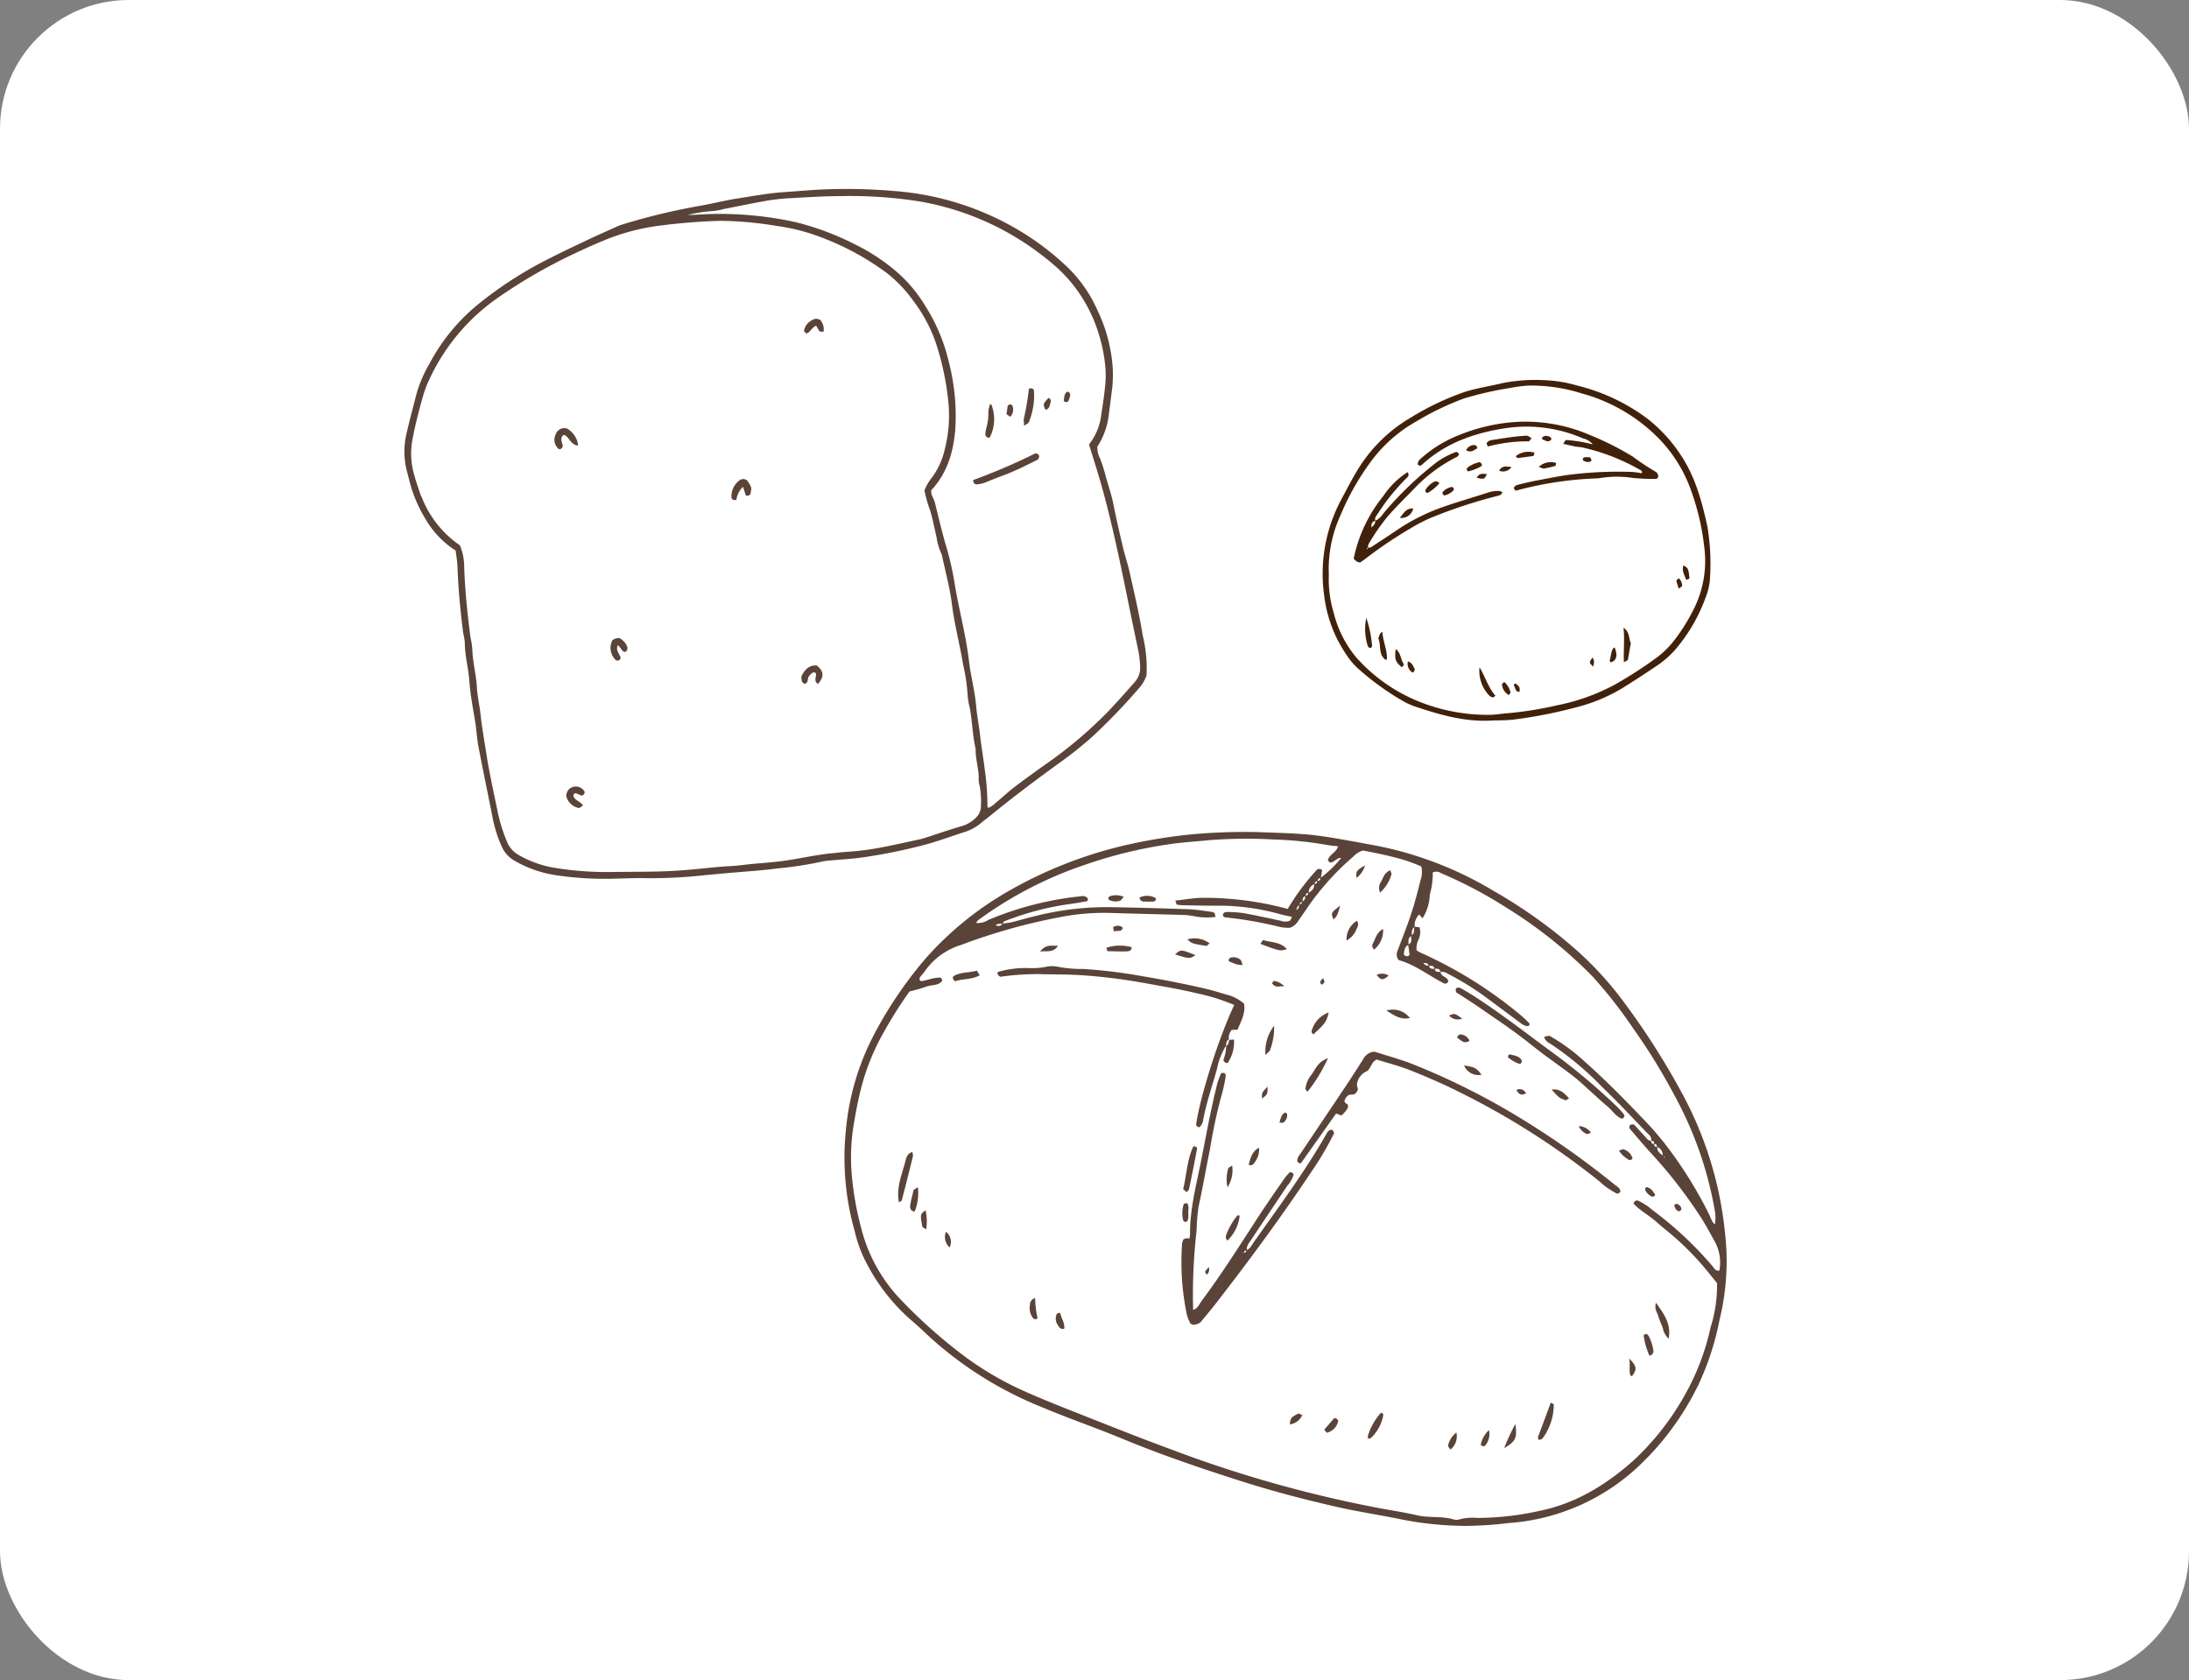 <svg xmlns="http://www.w3.org/2000/svg" xmlns:xlink="http://www.w3.org/1999/xlink" width="340" height="261" viewBox="0 0 340 261">
  <rect x="0" y="0" width="340" height="261" fill="#808080" stroke="none"/>
  <defs>
    <clipPath id="clip-path">
      <rect id="長方形_1390" data-name="長方形 1390" width="107.285" height="137.266" transform="translate(67.494 206.221) rotate(-89.129)" fill="none"/>
    </clipPath>
    <clipPath id="clip-path-2">
      <rect id="長方形_1391" data-name="長方形 1391" width="206.375" height="208.308" fill="none"/>
    </clipPath>
  </defs>
  <g id="グループ_1813" data-name="グループ 1813" transform="translate(-430 -6030)">
    <rect id="長方形_1353" data-name="長方形 1353" width="340" height="261" rx="20" transform="translate(430 6030)" fill="#fff"/>
    <g id="グループ_1804" data-name="グループ 1804" transform="translate(492.813 6059.346)">
      <g id="グループ_1805" data-name="グループ 1805">
        <g id="グループ_1804-2" data-name="グループ 1804" clip-path="url(#clip-path)">
          <path id="パス_1835" data-name="パス 1835" d="M132.318,99.909c2.3.094,4.6.146,6.888.3,1.522.1,3.043.287,4.55.531,2.485.4,4.96.876,7.436,1.332a56.3,56.3,0,0,1,17.9,6.935,77.226,77.226,0,0,1,13.407,9.653,52.754,52.754,0,0,1,6.638,7.3,115.52,115.52,0,0,1,9.071,14.1,57.486,57.486,0,0,1,5.884,15.63,59.344,59.344,0,0,1,1.237,9.07,38.557,38.557,0,0,1-1.057,10.92A43.062,43.062,0,0,1,200.93,185.9c-.491.951-.957,1.922-1.524,2.829a43.157,43.157,0,0,1-7.358,9.372,32.82,32.82,0,0,1-20.572,9.157,59.012,59.012,0,0,1-6.629.442,52.771,52.771,0,0,1-9.792-.971c-3.364-.7-6.764-1.2-10.121-1.96-5.151-1.164-10.252-2.512-15.276-4.12-6.119-1.96-12.2-4.027-18.146-6.492-4.1-1.7-8.306-3.138-12.393-4.863a58.1,58.1,0,0,1-17.971-11.344c-.829-.795-1.676-1.573-2.555-2.314a30.2,30.2,0,0,1-7.37-9.88,21.068,21.068,0,0,1-1.3-3.912,41.652,41.652,0,0,1-1.344-15.685A39.74,39.74,0,0,1,72.876,131.5a63.458,63.458,0,0,1,8.247-12.14,50.833,50.833,0,0,1,12.424-10.111,66.775,66.775,0,0,1,18.96-7.413,81.747,81.747,0,0,1,10.178-1.607,95.3,95.3,0,0,1,9.633-.322m9.521,7.646c-.3-.014-.433.17-.488.436a1.412,1.412,0,0,0-.9,1.392c-.34-.053-.447.159-.5.437-.42.181-.458.542-.435.931-.311-.017-.424.194-.507.439a1.141,1.141,0,0,0-.448.894l-.149.135.091-.2c.481-.141.428-.542.442-.911.347.069.444-.163.513-.428.466-.162.474-.538.435-.934.362.086.466-.131.507-.427a1.277,1.277,0,0,0,.9-1.393c.36.08.484-.108.489-.431.327.036.47-.133.489-.439a18.21,18.21,0,0,0,3.258-3.158l.164-.17-.1.232c-.773-.187-1.139.748-1.867.682l-.3-.329c.177-.916,1.312-1.186,1.586-2.189-.628-.074-1.16-.108-1.679-.2a57.079,57.079,0,0,0-8.4-.858,74.313,74.313,0,0,0-9.842.1c-2.043.209-4.113.318-6.142.617A70.844,70.844,0,0,0,105.4,105.1a60.807,60.807,0,0,0-15.832,8.173c-.3.22-.662.4-.753.818l-.187.141.126-.2a3.059,3.059,0,0,0,1.964-.477,50.145,50.145,0,0,1,14.771-3.709c.282.093.587.168.682.51.014.047-.031.111-.089.288-.758.127-1.573.292-2.395.4a44.272,44.272,0,0,0-10.141,2.592c-.273.1-.6.143-.568.556a1.569,1.569,0,0,0-1.164.172.783.783,0,0,0,1.09-.2l.024-.038a13,13,0,0,0,1.347-.194c1.113-.273,2.21-.607,3.325-.874a46.106,46.106,0,0,1,11.338-1.486c4.293.055,8.584.183,12.873.331,1.217.042,2.426.262,3.638.414a1.514,1.514,0,0,1,.4.187l.145.594a10.675,10.675,0,0,1-3.162-.075,9.829,9.829,0,0,0-1.583-.224c-3.831-.117-7.663-.2-11.5-.318a35.588,35.588,0,0,0-7.536.577,91.589,91.589,0,0,0-15.675,4.362,10.747,10.747,0,0,0-5.682,4.074c-.2.321-.489.593-.714.9-.123.168-.294.363.09.682.984-.094,2.035-.648,3.148-.532l.171.457c-.636.84-1.688.6-2.52.935a23.606,23.606,0,0,1-2.57.734,64.868,64.868,0,0,0-4.105,6.518,35.071,35.071,0,0,0-3.472,8.723c-.486,1.93-.838,3.879-1.163,5.843a31.5,31.5,0,0,0-.261,7.1,48.04,48.04,0,0,0,1.485,8.568A24.887,24.887,0,0,0,77.431,172.9a79.918,79.918,0,0,0,8.733,7.816,49,49,0,0,0,9.608,5.824c2.3,1.042,4.638,2,6.981,2.929,5.412,2.136,10.807,4.314,16.268,6.319a192.816,192.816,0,0,0,32.646,9.2c1.881.334,3.77.634,5.628,1.065,1.879.436,3.832.087,5.691.644a1.6,1.6,0,0,0,.909-.019,8.062,8.062,0,0,1,2.737-.219,45,45,0,0,0,9.778-1.118c5.645-1.156,10.364-4.121,14.586-7.885a41.531,41.531,0,0,0,8.119-10.52,37.239,37.239,0,0,0,3.762-10.075,21.663,21.663,0,0,0,1.005-6.885c-.917-1.109-1.855-2.322-2.88-3.456-.975-1.079-2.006-2.115-3.077-3.1-1.127-1.036-2.352-1.966-3.5-2.983s-2.507-1.716-3.5-2.791a.546.546,0,0,1,.594-.5l.038.005a8.608,8.608,0,0,1,2.218,1.425,57.072,57.072,0,0,1,9.4,8.77c.265.318.47.807,1.078.683a6.842,6.842,0,0,0-.8-4.638c-.706-1.271-1.386-2.562-2.185-3.774a74.5,74.5,0,0,0-7.454-9.626c-1.2-1.293-2.328-2.644-3.476-3.981-.08-.091-.052-.275-.073-.412.124-.207.288-.333.734-.24.509.557,1.123,1.236,1.748,1.906.254.272.462.623.906.623-.016.331.12.5.472.448-.039.354.1.519.471.45-.074.7.413,1.038.879,1.4l.479.484.454.469.139.155-.206-.091c-.075-.231-.175-.438-.454-.471-.046-.273-.147-.49-.478-.476a1.245,1.245,0,0,0-.856-1.42c.005-.305-.117-.492-.455-.468.04-.326-.073-.517-.433-.486.11-.644-.4-.966-.75-1.334-2.232-2.319-4.429-4.68-6.749-6.9a48.526,48.526,0,0,0-8.27-6.915,1.641,1.641,0,0,1-.884-1.005c.776-.189.781-.2,1.02-.068a29.632,29.632,0,0,1,5.177,3.8c3.5,3.106,6.765,6.452,9.983,9.843.843.888,1.622,1.837,2.4,2.787a64.876,64.876,0,0,1,7.078,11.264c.275.531.394,1.166.929,1.544l.136.146-.2-.086a6.176,6.176,0,0,0-.011-2.28,57.391,57.391,0,0,0-5.828-17.053,93.516,93.516,0,0,0-6.8-11.155,71.472,71.472,0,0,0-6.351-8.123,71.291,71.291,0,0,0-13.794-10.947,66.954,66.954,0,0,0-9.742-5.1,1.281,1.281,0,0,0-1.28-.111,11.957,11.957,0,0,1-.463,3.452,7.418,7.418,0,0,1-1.131,3.678l-.512-.607a2.4,2.4,0,0,0-.7,1.953c-.557.321-.4.894-.482,1.377-.633.3-.471.878-.478,1.393-.667.283-.627.92-.747,1.479.295.333.607.409.91.073-.075-.55-.147-1.075-.218-1.6.695-.289.421-.894.469-1.4.132-.125.343-.229.38-.377a6.328,6.328,0,0,0,.1-1l.809.1a2.628,2.628,0,0,1-.139,1.884,3.094,3.094,0,0,0-.312,1.7,6.961,6.961,0,0,0,.633.364,66.632,66.632,0,0,1,15.357,9.552,17.152,17.152,0,0,1,1.351,1.234c.116.117.36.314.04.593-.628.082-1.088-.354-1.568-.708-1.484-1.089-2.945-2.2-4.427-3.286a43.622,43.622,0,0,0-6.6-4.154,1.609,1.609,0,0,0-1.086-.255c-.106-.556-.513-.514-.924-.464-.085-.594-.523-.484-.917-.46-.091-.585-.563-.4-.915-.464-.064-.088-.129-.175-.153-.2l.22.142a.865.865,0,0,0,.9.471c.116.508.492.527.9.475.091.559.492.544.913.476,0,.822,1.145.744,1.194,1.518a.539.539,0,0,1-.6.326c-2.372-1.2-4.546-2.954-7.089-3.646a1.361,1.361,0,0,1-.189-1.452c.724-1.933,1.5-3.85,2.143-5.81.571-1.739,1.023-3.519,1.468-5.3a3.537,3.537,0,0,0,.078-1.974c-1.994-.943-4.421-1.607-9.07-2.493a3.6,3.6,0,0,0-1.527.977,41.587,41.587,0,0,0-6.654,7.271c-.6.886-1.217,1.765-1.831,2.643a2.507,2.507,0,0,1-1.317,1.114,7.633,7.633,0,0,1-1.44-.1,60.358,60.358,0,0,0-8.564-1.514.4.4,0,0,1-.4-.46c.12-.346.43-.394.722-.378a18.759,18.759,0,0,1,2.517.182c1.951.356,3.889.787,5.83,1.2a1.786,1.786,0,0,0,1.376-.056l.275-.578c-.652-.142-1.245-.243-1.822-.4a35.3,35.3,0,0,0-9.736-1.332c-1.838.018-3.677-.036-5.515-.069a7.1,7.1,0,0,1-.836-.1l-.217-.62c1.444-.153,2.858-.408,4.278-.435a50,50,0,0,1,13.185,1.732,35.541,35.541,0,0,1,4.594-6.151c.366-.1.585-.091.755.146-.07.409-.144.835-.219,1.262-.366-.071-.474.134-.48.448" fill="#5a4338"/>
          <path id="パス_1836" data-name="パス 1836" d="M130.8,164.854c.557-.192.769-.716,1.07-1.146,3.921-5.568,8-11.027,11.375-16.964a1.019,1.019,0,0,1,.666-.584c.286-.038.353.2.506.508a46.407,46.407,0,0,1-3.435,5.854c-4.746,7.146-9.834,14.046-15.1,20.818-.7.907-1.454,1.778-2.218,2.708a1.81,1.81,0,0,1-1.212.4c-.132-.074-.318-.116-.387-.229a5.993,5.993,0,0,1-.654-1.942,39.726,39.726,0,0,1-.614-10.49,2.121,2.121,0,0,1,.227-.614,1.836,1.836,0,0,1,.436-.164,1.977,1.977,0,0,1,.459.065,3.928,3.928,0,0,0,.11-.675c-.043-3.7.874-7.256,1.6-10.841.5-2.468.957-4.945,1.463-7.41q.531-2.58,1.157-5.138a13.677,13.677,0,0,1,.613-1.643c.668-.167.752.235.684.61a23.236,23.236,0,0,1-.649,2.9,81.915,81.915,0,0,0-1.77,8.273c-.617,2.991-1.12,6-1.782,8.982a29.506,29.506,0,0,0-.3,3.649,89.621,89.621,0,0,0-.572,10.753c.012.528.024,1.055.037,1.612.735-.24.931-.879,1.288-1.354,3.115-4.175,5.892-8.58,8.725-12.944,1.332-2.055,2.744-4.06,4.133-6.076.257-.372.579-.7.815-.981a.481.481,0,0,1,.617.284.493.493,0,0,1,.022.08,4.611,4.611,0,0,1-.978,1.7c-1.822,2.741-3.672,5.463-5.483,8.212-.367.557-.9,1.071-.794,1.848-.334-.045-.43.184-.507.439l-.158.166.092-.236c.315.028.455-.154.512-.432" fill="#5a4338"/>
          <path id="パス_1837" data-name="パス 1837" d="M188.868,155.845l-.451.273a11.46,11.46,0,0,1-2.771-1.917,119.232,119.232,0,0,0-21.861-13.934c-2.46-1.238-5-2.325-7.559-3.349-1.69-.678-3.483-1.122-5.193-1.66-.8.288-.8,1.137-1.464,1.768a2.539,2.539,0,0,0-1.624,2.2c-.017-.075.068.285.148.627a1.151,1.151,0,0,1-.575.8l-.815.088a1.661,1.661,0,0,0-.671.863c-.074.436.349.455.508.683.129.393-.141.851-.961,1.627a1.018,1.018,0,0,1-.226-.032c-.21-.076-.417-.165-.637-.253q-2.709,3.836-5.426,7.672c-.037.053-.131.068-.2.1l-.381-.253c-.114-.593.283-1,.571-1.426,2.3-3.439,4.616-6.867,6.913-10.31.935-1.4,1.837-2.827,2.75-4.245a2.047,2.047,0,0,1,1.544-1.113.69.69,0,0,1,.3.009c1.967.631,3.97,1.17,5.886,1.929a111.771,111.771,0,0,1,14.257,6.922,133.666,133.666,0,0,1,17.009,11.741c.406.323.938.548.93,1.193" fill="#5a4338"/>
          <path id="パス_1838" data-name="パス 1838" d="M127.651,133.049a10.449,10.449,0,0,0-1.417,3.573c-.731,2.648-1.648,5.245-2.159,7.955a1.8,1.8,0,0,1-.609,1.191.555.555,0,0,1-.5-.393c.562-4.092,3.394-13.23,5.923-18.6a30.254,30.254,0,0,0-5.845-1.821c-1.992-.492-4.03-.848-6.056-1.219s-4.052-.739-6.091-1.009-4.093-.481-6.146-.6-4.131-.083-6.2-.148a42.061,42.061,0,0,0-6.007.415c-.331-.238-.516-.369-.368-.745a15.063,15.063,0,0,1,4.628-.609,11.793,11.793,0,0,0,2.738-.167,4.479,4.479,0,0,1,2.047-.015,19.583,19.583,0,0,0,3.874.322,79.9,79.9,0,0,1,8.627,1.032c3.463.58,6.908,1.236,10.325,2.035,1.263.295,2.5.7,3.75,1.047a6.672,6.672,0,0,1,2.249,1.276c.277,1.5-.491,2.75-1.009,4.04l-.889.035a1.835,1.835,0,0,0-.454,1.551l.069-.071c-.535.136-.426.624-.54.992Z" fill="#5a4338"/>
          <path id="パス_1839" data-name="パス 1839" d="M163.377,124.815c-.131-.377-.146-.588.205-.753a1.626,1.626,0,0,1,.541.123c.856.5,1.709,1.009,2.537,1.554,4.218,2.77,8.186,5.885,12.258,8.857a100.379,100.379,0,0,1,9.276,7.827,13.277,13.277,0,0,1,1.223,1.352c.152.189.108.435-.269.676-.972-.315-1.524-1.294-2.316-1.944-.889-.727-1.712-1.526-2.566-2.289-.8-.712-1.572-1.454-2.4-2.129s-1.706-1.289-2.571-1.925c-.922-.68-1.857-1.344-2.769-2.035-.853-.646-1.68-1.326-2.529-1.977s-1.71-1.285-2.58-1.907-1.757-1.22-2.638-1.826c-.944-.65-1.881-1.307-2.837-1.944-.882-.588-1.783-1.153-2.566-1.661" fill="#5a4338"/>
          <path id="パス_1840" data-name="パス 1840" d="M78.894,149.617a1.977,1.977,0,0,1,.09.67q-.84,3.425-1.73,6.836c-.029.108-.235.169-.446.311-.431-2.219.418-4.194.956-6.2.161-.6.276-1.372,1.125-1.616" fill="#5a4338"/>
          <path id="パス_1841" data-name="パス 1841" d="M121.519,155.855l-.559-.462c.525-2.192.6-4.555,1.563-6.639.463-.077.626.193.595.368-.392,2.094-.817,4.183-1.248,6.269-.027.133-.177.241-.349.464" fill="#5a4338"/>
          <path id="パス_1842" data-name="パス 1842" d="M143.456,135.018a24.7,24.7,0,0,1-3.175,5.233c-.172-.218-.331-.328-.335-.442a4.138,4.138,0,0,1,1-2.267c1.063-1.743,1.263-1.94,2.509-2.524" fill="#5a4338"/>
          <path id="パス_1843" data-name="パス 1843" d="M176.163,194.3a.636.636,0,0,1,0-.65c.635-1.691,1.258-3.381,1.894-5.1.237.139.466.215.463.281a8.862,8.862,0,0,1-1.627,5.119.683.683,0,0,1-.73.348" fill="#5a4338"/>
          <path id="パス_1844" data-name="パス 1844" d="M194.393,173.026c1.273,1.8,2.4,3.307,1.969,5.58a2.947,2.947,0,0,1-.891-1.586c-.21-.649-.537-1.264-.715-1.921-.153-.56-.657-1.037-.362-2.073" fill="#5a4338"/>
          <path id="パス_1845" data-name="パス 1845" d="M149.732,194.188c-.034-.145-.122-.3-.093-.432a9.422,9.422,0,0,1,2.05-3.636.359.359,0,0,1,.353.364.405.405,0,0,1-.012.084,6.469,6.469,0,0,1-1.921,3.488c-.092.082-.279.057-.422.082Z" fill="#5a4338"/>
          <path id="パス_1846" data-name="パス 1846" d="M88.93,121.443l.43.731c-1.253.7-2.652.495-3.814.916-.3-.224-.416-.394-.336-.737,1.051-.72,2.372-.542,3.722-.909" fill="#5a4338"/>
          <path id="パス_1847" data-name="パス 1847" d="M141.2,131.321a.452.452,0,0,1-.279-.524,4.218,4.218,0,0,1,2.635-2.861c-.251,1.318-.6,1.811-2.352,3.386" fill="#5a4338"/>
          <path id="パス_1848" data-name="パス 1848" d="M133.353,116.683c1.237.4,2.673.235,3.712,1.411-1.078.332-1.078.332-4.115-.815.122-.18.237-.353.4-.594" fill="#5a4338"/>
          <path id="パス_1849" data-name="パス 1849" d="M127.841,163.379a.8.8,0,0,1-.165-.967,10.581,10.581,0,0,1,1.675-2.9c.065-.072.255-.027.389-.036a6.421,6.421,0,0,1-1.9,3.9" fill="#5a4338"/>
          <path id="パス_1850" data-name="パス 1850" d="M79.759,155.084a7.845,7.845,0,0,1-.5,3.775c-.668-.06-.749-.561-.694-.964.112-.813.351-1.61.537-2.4l.654-.409" fill="#5a4338"/>
          <path id="パス_1851" data-name="パス 1851" d="M109.184,118.416l-.148-.53a6.731,6.731,0,0,1,3.915-.088c.028.5-.369.635-.7.647-.97.035-1.941-.012-3.07-.029" fill="#5a4338"/>
          <path id="パス_1852" data-name="パス 1852" d="M153.153,105.863c.061.255.205.5.147.67a6.261,6.261,0,0,1-1.748,2.788,1.749,1.749,0,0,1,.168-1.737c.35-.64.532-1.448,1.434-1.721" fill="#5a4338"/>
          <path id="パス_1853" data-name="パス 1853" d="M128.06,132.2l.792-.056a5.7,5.7,0,0,1-.991,3.64c-.341.014-.5-.117-.658-.447a6.608,6.608,0,0,0,.447-2.283l-.061.065c.52-.145.41-.631.54-.992Z" fill="#5a4338"/>
          <path id="パス_1854" data-name="パス 1854" d="M194.027,180.668c-.206.412-.35.561-.656.568a11.512,11.512,0,0,1-.893-3.149c.413-.4.668-.111.844.229a7.027,7.027,0,0,1,.7,2.352" fill="#5a4338"/>
          <path id="パス_1855" data-name="パス 1855" d="M133.734,134.547A6.632,6.632,0,0,1,135.087,130a9.74,9.74,0,0,1-.646,3.8c-.047.183-.288.316-.711.747" fill="#5a4338"/>
          <path id="パス_1856" data-name="パス 1856" d="M97.963,172.317a15.79,15.79,0,0,0,.382,3.123c-.429.317-.626.071-.805-.151a2.625,2.625,0,0,1-.371-1.938,1.025,1.025,0,0,1,.79-1.035" fill="#5a4338"/>
          <path id="パス_1857" data-name="パス 1857" d="M170.82,195.612a34.765,34.765,0,0,1,1.722-3.73c.335,2.081.1,2.685-1.722,3.73" fill="#5a4338"/>
          <path id="パス_1858" data-name="パス 1858" d="M156.176,128.8c-1.5.317-2.422-.418-3.644-1.156a3.352,3.352,0,0,1,3.644,1.156" fill="#5a4338"/>
          <path id="パス_1859" data-name="パス 1859" d="M143.258,193.232l-.393-.479,1.543-1.777c.328-.042.487.081.635.425a2.387,2.387,0,0,1-1.786,1.832" fill="#5a4338"/>
          <path id="パス_1860" data-name="パス 1860" d="M146.336,116.765a3.382,3.382,0,0,1,1.587-3.063.914.914,0,0,1,.016,1.137,3.4,3.4,0,0,1-1.6,1.925" fill="#5a4338"/>
          <path id="パス_1861" data-name="パス 1861" d="M125.06,117.2l-.463.408c-2.3-.38-2.3-.38-2.97-1.021a3.875,3.875,0,0,1,3.433.614" fill="#5a4338"/>
          <path id="パス_1862" data-name="パス 1862" d="M122.86,119.024c-.88.6-.88.6-3.162-.1.88-.807.918-.807,3.162.1" fill="#5a4338"/>
          <path id="パス_1863" data-name="パス 1863" d="M132.748,148.938a3.355,3.355,0,0,1-.764,2.389.633.633,0,0,1-.855.265h0c.3-.983.457-2.019,1.622-2.649" fill="#5a4338"/>
          <path id="パス_1864" data-name="パス 1864" d="M152.006,114.97a3.8,3.8,0,0,1-1.38,3.192.731.731,0,0,1-.164-1c.386-.784.608-1.711,1.545-2.192" fill="#5a4338"/>
          <path id="パス_1865" data-name="パス 1865" d="M178.184,139.916c1.3-.19,1.965.559,2.713,1.357-.3.17-.449.329-.538.3-.985-.334-.982-.342-2.175-1.656" fill="#5a4338"/>
          <path id="パス_1866" data-name="パス 1866" d="M121.063,157.666l.5-.126a1.456,1.456,0,0,1,.2,1.088c-.048.591.137,1.215-.2,1.759-.416.243-.6-.079-.645-.329a4.737,4.737,0,0,1,.144-2.392" fill="#5a4338"/>
          <path id="パス_1867" data-name="パス 1867" d="M80.945,158.671a7.719,7.719,0,0,1,.1,2.952l-.588-.362c-.354-1.976-.354-1.976.485-2.593" fill="#5a4338"/>
          <path id="パス_1868" data-name="パス 1868" d="M167.31,137.611a2.4,2.4,0,0,1-2.716-1.441c1.674.261,1.9.381,2.716,1.441" fill="#5a4338"/>
          <path id="パス_1869" data-name="パス 1869" d="M114.194,110.076a2.767,2.767,0,0,1,2.508.092c.061.373-.149.542-.476.549-.585.014-1.17-.012-1.548-.018-.451-.184-.467-.407-.484-.624" fill="#5a4338"/>
          <path id="パス_1870" data-name="パス 1870" d="M127.849,155.093a5.769,5.769,0,0,1,.137-3.012l.582-.367a4.913,4.913,0,0,1-.718,3.379" fill="#5a4338"/>
          <path id="パス_1871" data-name="パス 1871" d="M190.225,181.684c1.218,1.207,1.268,1.662.435,2.781-.1-.084-.249-.151-.274-.251-.207-.811.066-1.658-.162-2.53" fill="#5a4338"/>
          <path id="パス_1872" data-name="パス 1872" d="M101.889,174.653c.088.78.72,1.488.6,2.409-.642.165-.821-.3-1.043-.632a1.7,1.7,0,0,1-.182-1.5c.059-.19.225-.383.629-.282" fill="#5a4338"/>
          <path id="パス_1873" data-name="パス 1873" d="M111.715,109.969l-.433.557a2.159,2.159,0,0,1-1.927-.142.422.422,0,0,1,.281-.527.56.56,0,0,1,.059-.013,3,3,0,0,1,2.02.124" fill="#5a4338"/>
          <path id="パス_1874" data-name="パス 1874" d="M188.648,149.416l.612-.246a2.083,2.083,0,0,1,1.5,1.442c-.213.285-.418.3-.629.191a4.662,4.662,0,0,1-1.485-1.389" fill="#5a4338"/>
          <path id="パス_1875" data-name="パス 1875" d="M130.2,120.577a6.352,6.352,0,0,1-.971-.123c-.419-.142-.824-.324-1.193-.474-.028-.514.266-.579.569-.609a1.628,1.628,0,0,1,1.261.389c.14.121.164.375.337.818" fill="#5a4338"/>
          <path id="パス_1876" data-name="パス 1876" d="M98.744,118.466c.886-1.161,1.746-.874,2.783-.874-.818,1.144-1.7.734-2.783.874" fill="#5a4338"/>
          <path id="パス_1877" data-name="パス 1877" d="M138.885,190.22l.578.271a2.455,2.455,0,0,1-1.951,1.434c.156-1.034.149-1.043,1.373-1.705" fill="#5a4338"/>
          <path id="パス_1878" data-name="パス 1878" d="M163.4,193.192a2.682,2.682,0,0,1-.915,2.65l-.4-.529a3.449,3.449,0,0,1,1.318-2.121" fill="#5a4338"/>
          <path id="パス_1879" data-name="パス 1879" d="M173.266,135.945a5.345,5.345,0,0,1-1.856-1.044c.02-.319.128-.5.406-.429.644.169,1.347.238,1.718.9a.475.475,0,0,1-.27.571" fill="#5a4338"/>
          <path id="パス_1880" data-name="パス 1880" d="M193.781,156.556a2.207,2.207,0,0,1-.987-.893,1.281,1.281,0,0,1-.093-.419c.112-.062.26-.206.327-.175.671.311.662.324,1.251,1.165a.445.445,0,0,1-.505.322" fill="#5a4338"/>
          <path id="パス_1881" data-name="パス 1881" d="M168.452,192.827a2.66,2.66,0,0,1-.637,2.434.459.459,0,0,1-.621-.184l-.011-.021a4.2,4.2,0,0,1,1.267-2.229" fill="#5a4338"/>
          <path id="パス_1882" data-name="パス 1882" d="M84.115,162.006a1.977,1.977,0,0,1,.571,2.43,2.17,2.17,0,0,1-.571-2.43" fill="#5a4338"/>
          <path id="パス_1883" data-name="パス 1883" d="M163.458,131.8l.4-.449a1.572,1.572,0,0,1,1.573,1c-.885.552-1.31-.1-1.972-.556" fill="#5a4338"/>
          <path id="パス_1884" data-name="パス 1884" d="M110.2,115.359c-.073-.393-.092-.525-.122-.662a1.24,1.24,0,0,1,1.5.05c-.174.783-.8.38-1.377.612" fill="#5a4338"/>
          <path id="パス_1885" data-name="パス 1885" d="M145.335,111.329c-.258,1.031-.415,1.688-1.027,2.152-.418-1.012-.423-1.017,1.027-2.152" fill="#5a4338"/>
          <path id="パス_1886" data-name="パス 1886" d="M182.4,145.6a2.4,2.4,0,0,1,1.912,1.021l-.593.217A2.279,2.279,0,0,1,182.4,145.6" fill="#5a4338"/>
          <path id="パス_1887" data-name="パス 1887" d="M151.014,122.1a1.922,1.922,0,0,1,1.86.107c-.868.776-1.212.746-1.86-.107" fill="#5a4338"/>
          <path id="パス_1888" data-name="パス 1888" d="M149.214,105.111a3.825,3.825,0,0,1-1.3,1.9c-.292-.966.245-1.371,1.3-1.9" fill="#5a4338"/>
          <path id="パス_1889" data-name="パス 1889" d="M133.205,141.32c-.03-.945-.03-.946.866-1.861.005,1.193,0,1.2-.866,1.861" fill="#5a4338"/>
          <path id="パス_1890" data-name="パス 1890" d="M135.912,145.049c.218-.7.281-1.306.924-1.577.1.084.262.158.269.247a1.417,1.417,0,0,1-.6,1.33c-.085.063-.259.005-.59,0" fill="#5a4338"/>
          <path id="パス_1891" data-name="パス 1891" d="M197.233,157.86l.281-.2a.941.941,0,0,1,.845.864c-.091.1-.182.2-.274.305-.531-.043-.727-.411-.852-.966" fill="#5a4338"/>
          <path id="パス_1892" data-name="パス 1892" d="M136.663,123.838c-1.378.129-1.378.129-1.921-.429l.286-.382a6.325,6.325,0,0,1,.8.223,6.608,6.608,0,0,1,.843.586" fill="#5a4338"/>
          <path id="パス_1893" data-name="パス 1893" d="M164.3,128.894a1.826,1.826,0,0,1-2.041-.479c.841-.368.845-.378,2.041.479" fill="#5a4338"/>
          <path id="パス_1894" data-name="パス 1894" d="M172.723,139.981a1.046,1.046,0,0,1,1.423.408.933.933,0,0,1,.055.115c-.653.371-1.111.193-1.478-.523" fill="#5a4338"/>
          <path id="パス_1895" data-name="パス 1895" d="M142.718,122.611c.272.652.272.652-.251,1.024-.492-.483-.024-.729.251-1.024" fill="#5a4338"/>
          <path id="パス_1896" data-name="パス 1896" d="M124.937,167.509a1.016,1.016,0,0,1-.312,1.154c-.357-.447-.357-.447.312-1.154" fill="#5a4338"/>
          <path id="パス_1897" data-name="パス 1897" d="M149.688,194.138l-.121.136.166-.086Z" fill="#5a4338"/>
        </g>
      </g>
      <g id="グループ_1807" data-name="グループ 1807">
        <g id="グループ_1806" data-name="グループ 1806" clip-path="url(#clip-path-2)">
          <path id="パス_1898" data-name="パス 1898" d="M168.683,82.6c-4.088.2-7.925-.933-11.733-2.2a10.569,10.569,0,0,1-1.9-.872,41.267,41.267,0,0,1-7.08-5.159,10.672,10.672,0,0,1-1.692-2.059,20.513,20.513,0,0,1-3.4-9.021,24.449,24.449,0,0,1,2.6-14.97c.768-1.392,1.47-2.822,2.288-4.183a23.575,23.575,0,0,1,8.5-8.584,42.008,42.008,0,0,1,8.6-4.071c1.888-.57,3.838-.86,5.748-1.322a26.2,26.2,0,0,1,6.638-.435,20.841,20.841,0,0,1,4.874.814,30.208,30.208,0,0,1,10.81,5.057,23.305,23.305,0,0,1,5.179,5.551c2.36,3.446,3.4,7.34,4.277,11.329a35.479,35.479,0,0,1,.408,7.788,9.14,9.14,0,0,1-.609,2.976,26.171,26.171,0,0,1-4.837,8.38,14.788,14.788,0,0,1-3.037,2.6q-2.608,1.761-5.284,3.423a26.512,26.512,0,0,1-7.028,2.893,73.315,73.315,0,0,1-9.515,1.877c-1.254.172-2.538.129-3.809.184M143.589,59.811a17.849,17.849,0,0,0,.747,6.019,17.264,17.264,0,0,0,3.495,6.936,25.952,25.952,0,0,0,8.873,6.5A28.527,28.527,0,0,0,168.563,81.7c.957-.014,1.893-.19,2.836-.252a54.953,54.953,0,0,0,7.7-1.241,31.8,31.8,0,0,0,9.1-3.305,66.835,66.835,0,0,0,6.092-3.933,14.33,14.33,0,0,0,2.767-2.616,29.008,29.008,0,0,0,3.16-4.987,16.668,16.668,0,0,0,1.667-9.817,38.489,38.489,0,0,0-2.1-8.878,22.3,22.3,0,0,0-4.783-7.729,26.6,26.6,0,0,0-12.182-7.186,26.188,26.188,0,0,0-8.069-1.206,20.224,20.224,0,0,0-3.017.375,52.3,52.3,0,0,0-7.234,1.659,44.13,44.13,0,0,0-7.374,3.562,22.307,22.307,0,0,0-6.847,5.992,40.086,40.086,0,0,0-4.9,8.6,20.008,20.008,0,0,0-1.8,9.078" fill="#42210b"/>
          <path id="パス_1899" data-name="パス 1899" d="M157.694,43.016l-.3-.2c-.009-.587.432-.9.813-1.213a19.43,19.43,0,0,1,4.655-2.959,28.818,28.818,0,0,1,8.229-2.3,25.227,25.227,0,0,1,13.055,1.891,46.182,46.182,0,0,1,6.634,3.342A39.748,39.748,0,0,0,194.443,44a.824.824,0,0,1,.271.833c-.1.075-.2.216-.3.214A31,31,0,0,1,190.8,44.9a16.316,16.316,0,0,0-4.923-.005,4.947,4.947,0,0,1-.757.08,55.117,55.117,0,0,0-12.39,1.877.569.569,0,0,1-.189-.021l-.218-.29c.045-.389.382-.513.66-.586.981-.255,1.972-.484,2.969-.67,1.807-.338,3.612-.719,5.434-.936a61.378,61.378,0,0,1,9.323-.38,13.337,13.337,0,0,1,1.482.209c.121-.36-.147-.459-.323-.564a32.163,32.163,0,0,0-8.852-3.437c-.368-.092-.759-.084-1.132-.156-.613-.119-1.22-.266-1.9-.417l.385-.6a21.708,21.708,0,0,1,4.224.692,2.758,2.758,0,0,0-1.532-.936A21.981,21.981,0,0,0,171.3,37.133c-4.9.713-9.527,2.256-13.27,5.742a1.079,1.079,0,0,1-.341.141" fill="#42210b"/>
          <path id="パス_1900" data-name="パス 1900" d="M150.778,51.535c.771-.262,1.126-.977,1.619-1.528a53.9,53.9,0,0,1,8.169-7.723,13.137,13.137,0,0,1,2.832-1.437l.379.23a.564.564,0,0,1-.37.587,24.059,24.059,0,0,0-6.809,5.158c-1.3,1.311-2.6,2.618-3.823,4a31.372,31.372,0,0,0-3.033,4.389,1.455,1.455,0,0,0-.078.549.584.584,0,0,0-.169.061c-.026.019-.017.083-.024.127.121.012.172-.063.152-.227a.792.792,0,0,0,.7-.182c1.22-.81,2.46-1.59,3.665-2.421a31.26,31.26,0,0,1,7.483-3.761c2.219-.774,4.483-1.421,6.72-2.146a4.861,4.861,0,0,1,1.873-.283,1.792,1.792,0,0,1,.476.175c-.106.415-.409.5-.722.58a77.087,77.087,0,0,0-9.787,3.172,23.361,23.361,0,0,0-3.586,1.777,68.171,68.171,0,0,0-7.281,4.9c-.243.2-.516.359-.732.507a1.262,1.262,0,0,1-.981-.64,22.591,22.591,0,0,1,4.593-9.685,12.787,12.787,0,0,1,3.765-3.709c.388.515-.025.785-.25,1.012a33.691,33.691,0,0,0-3,3.46c-.572.762-1.092,1.564-1.63,2.352a.827.827,0,0,0-.12.724c-.512.11-.645.465-.606,1.041.345-.34.645-.594.578-1.067" fill="#42210b"/>
          <path id="パス_1901" data-name="パス 1901" d="M168.283,40.02c-.114-.262-.163-.371-.208-.477a1,1,0,0,1,.75-.516c1.114-.179,2.23-.35,3.349-.5.68-.091,1.366-.134,2.1-.2a1.417,1.417,0,0,1,.787.44l-.381.446a24.116,24.116,0,0,0-6.393.807" fill="#42210b"/>
          <path id="パス_1902" data-name="パス 1902" d="M189.353,68.156c1.1.813.759,1.764,1.141,2.383-.165.938-.317,1.8-.468,2.655l-.613.34c-.093-1.761.158-3.411-.06-5.378" fill="#42210b"/>
          <path id="パス_1903" data-name="パス 1903" d="M166.987,74.31c.9,1.47,1.347,3.143,2.461,4.406-.273.367-.5.29-.726.156a1.089,1.089,0,0,1-.291-.24,5.528,5.528,0,0,1-1.444-4.322" fill="#42210b"/>
          <path id="パス_1904" data-name="パス 1904" d="M149.4,66.628a18.037,18.037,0,0,1,.909,4.412c.015.075-.135.179-.209.271-.325.025-.431-.222-.513-.452a8.66,8.66,0,0,1-.187-4.231" fill="#42210b"/>
          <path id="パス_1905" data-name="パス 1905" d="M152.447,73.182c-1.255-.837-.692-2.3-1.169-3.327.116-.413.152-.785.628-1.063.057,1.52.783,2.817.7,4.267,0,.033-.081.063-.163.123" fill="#42210b"/>
          <path id="パス_1906" data-name="パス 1906" d="M153.977,71.477c.837.635.756,1.679,1.248,2.341a.47.47,0,0,1-.357.459c-.971-.867-1.092-1.229-.891-2.8" fill="#42210b"/>
          <path id="パス_1907" data-name="パス 1907" d="M172.614,41.518a3.19,3.19,0,0,1,2.923-.536c-.051.169-.084.279-.151.505-.8.108-1.65.225-2.5.332-.035,0-.082-.088-.269-.3" fill="#42210b"/>
          <path id="パス_1908" data-name="パス 1908" d="M176.189,43.19a2.739,2.739,0,0,1,2.663-.63c.082.286-.036.463-.206.509a15.973,15.973,0,0,1-1.658.366c-.157.026-.338-.1-.8-.245" fill="#42210b"/>
          <path id="パス_1909" data-name="パス 1909" d="M160.763,45.717a6.8,6.8,0,0,1-1.849,1.526c-.4-.141-.411-.348-.251-.6a3.3,3.3,0,0,1,1.246-1.124c.209-.111.473-.2.854.2" fill="#42210b"/>
          <path id="パス_1910" data-name="パス 1910" d="M167.062,42.439c.153.169.235.259.316.35-.041.1-.052.256-.129.306a7.793,7.793,0,0,1-2.025.795c-.389-.311-.188-.541,0-.67a4.65,4.65,0,0,1,1.841-.781" fill="#42210b"/>
          <path id="パス_1911" data-name="パス 1911" d="M187.988,71.249c.506,1.243.285,2.052-.632,2.311-.051-.108-.171-.24-.143-.319.227-.641.142-1.378.6-1.945.031-.039.119-.032.18-.047" fill="#42210b"/>
          <path id="パス_1912" data-name="パス 1912" d="M199.082,60.7c-.253-.691-.718-1.357-.426-2.223.755.434.776.481.945,1.962-.088.186-.243.256-.519.261" fill="#42210b"/>
          <path id="パス_1913" data-name="パス 1913" d="M171.566,78.626a2.013,2.013,0,0,1-1.089-1.684l.245-.28c.056-.007.145-.041.164-.018A3.081,3.081,0,0,1,171.8,78.2c.01.1-.106.2-.233.43" fill="#42210b"/>
          <path id="パス_1914" data-name="パス 1914" d="M154.618,51.1c.646-.817,1.048-1.539,2.072-1.447a1.853,1.853,0,0,1-2.072,1.447" fill="#42210b"/>
          <path id="パス_1915" data-name="パス 1915" d="M162.991,46.77a2.528,2.528,0,0,1-1.508.85c-.352-.257-.263-.492-.074-.675a2.29,2.29,0,0,1,1.31-.644.4.4,0,0,1,.272.469" fill="#42210b"/>
          <path id="パス_1916" data-name="パス 1916" d="M164.908,40.59a1.431,1.431,0,0,1,1.2-.8c.269.026.5.1.527.513-.5.261-.955.743-1.731.287" fill="#42210b"/>
          <path id="パス_1917" data-name="パス 1917" d="M156.919,74.545c-.007.3-.06.465-.333.591a1.629,1.629,0,0,1-.733-1.723c.725.162.794.786,1.066,1.132" fill="#42210b"/>
          <path id="パス_1918" data-name="パス 1918" d="M198.474,61.705l-.547.386c-.144-.455-.27-.854-.372-1.179.139-.262.243-.4.475-.361a1.851,1.851,0,0,1,.444,1.154" fill="#42210b"/>
          <path id="パス_1919" data-name="パス 1919" d="M184.632,74.225c-.653-.668-.653-.668-.072-1.441.278.634.278.634.072,1.441" fill="#42210b"/>
          <path id="パス_1920" data-name="パス 1920" d="M166.556,44.884c.346-.742.934-.67,1.589-.573-.421.817-.427.819-1.589.573" fill="#42210b"/>
          <path id="パス_1921" data-name="パス 1921" d="M171.95,43.218a1.61,1.61,0,0,1-1.916.563c.391-.737.961-.725,1.916-.563" fill="#42210b"/>
          <path id="パス_1922" data-name="パス 1922" d="M184.172,41.688l.232.472c-.342.421-.759.264-1.153.125a.334.334,0,0,1-.2-.436c.318-.295.693-.129,1.12-.161" fill="#42210b"/>
          <path id="パス_1923" data-name="パス 1923" d="M177.257,38.351c.345.071.735.057.906.465a.5.5,0,0,1-.384.364c-.409.1-.7-.2-1.071-.269-.041-.464.3-.469.549-.56" fill="#42210b"/>
          <path id="パス_1924" data-name="パス 1924" d="M172.3,77.016l.275-.206c.671.57.671.57.649,1.26-.386.17-.575-.046-.924-1.054" fill="#42210b"/>
          <path id="パス_1925" data-name="パス 1925" d="M8.078,56.1a14.215,14.215,0,0,1-4.772-5.028A21.429,21.429,0,0,1,1.4,47c-.378-1.1-.626-2.213-.918-3.326A11.993,11.993,0,0,1,.5,37.854c.48-2.081,1.037-4.145,1.57-6.213A20.638,20.638,0,0,1,4.01,27.21a29.91,29.91,0,0,1,7.529-9.187,60.368,60.368,0,0,1,11.193-7.181c1.953-.991,3.933-1.928,5.913-2.865,1.4-.664,2.827-1.288,4.243-1.927a6.633,6.633,0,0,1,.795-.331,98.31,98.31,0,0,1,12.1-2.934c1.993-.341,3.956-.859,5.953-1.167C54.124,1.251,56.5.8,58.919.635,60.7.513,62.477.367,64.259.252A87.535,87.535,0,0,1,76,.453a44.224,44.224,0,0,1,19.327,6.06,42.254,42.254,0,0,1,7.576,5.746,21.122,21.122,0,0,1,4.689,6.8,23.109,23.109,0,0,1,1.886,5.73,19.984,19.984,0,0,1,.346,6.012c-.2,1.487-.374,2.976-.574,4.461a11.317,11.317,0,0,1-1.755,4.741,3.928,3.928,0,0,0,.438,1.945,22.393,22.393,0,0,1,.929,2.967c.381,1.328.839,2.628,1.108,3.993.457,2.323,1,4.631,1.542,6.936.29,1.231.717,2.43.989,3.665.721,3.273,1.51,6.539,2.04,9.845a21.8,21.8,0,0,1,.6,6.189,5.658,5.658,0,0,1-1.126,1.912,94.132,94.132,0,0,1-7.07,7.376,59.355,59.355,0,0,1-4.709,3.816c-3.836,2.774-7.633,5.6-11.293,8.6-.491.4-1.006.776-1.492,1.185a7.374,7.374,0,0,1-2.573,1.377c-2.029.645-4.025,1.408-6.08,1.951a85.177,85.177,0,0,1-9.507,1.938c-1.819.264-3.663.356-5.5.53a5.328,5.328,0,0,0-.857.121,56.589,56.589,0,0,1-7,1.081c-2.562.345-5.152.491-7.729.724q-1.808.164-3.613.33a74.366,74.366,0,0,1-8.791.464c-1.9-.051-3.8.05-5.7.086a50.806,50.806,0,0,1-8.278-.511,17.9,17.9,0,0,1-6.674-2.29,4.517,4.517,0,0,1-1.922-2.154,19.952,19.952,0,0,1-1.3-3.935c-.756-3.856-1.568-7.7-2.3-11.561-.246-1.3-.3-2.627-.521-3.936-.35-2.1-.746-4.208-.9-6.328-.142-1.958-.7-3.857-.688-5.828a11.97,11.97,0,0,0-.255-1.536C8.818,65.532,8.5,62.1,8.375,58.64c-.031-.856-.2-1.708-.3-2.544M80.91,46.847a7.607,7.607,0,0,1,1.184-1.991,12.113,12.113,0,0,0,2.012-4.566,21.4,21.4,0,0,0,.53-7.046,43.659,43.659,0,0,0-1.948-9.319A23.621,23.621,0,0,0,79.2,17.376a21.506,21.506,0,0,0-4.158-4.391,42.026,42.026,0,0,0-11.3-5.963,29.782,29.782,0,0,0-5.719-1.371,56.948,56.948,0,0,0-8.951-.825,93.645,93.645,0,0,0-9.634.776,33.82,33.82,0,0,0-7.7,1.963c-1.93.76-3.821,1.613-5.694,2.509a81.338,81.338,0,0,0-11.519,6.671A31.736,31.736,0,0,0,3.656,29.754a15.768,15.768,0,0,0-.8,2.1c-.67,2.272-1.246,4.569-1.708,6.893a12.043,12.043,0,0,0,.18,5.485c.293,1.112.688,2.2,1.045,3.292A4.747,4.747,0,0,0,2.591,48a16.351,16.351,0,0,0,5.924,7.457,8.612,8.612,0,0,1,.641,3.258c.121,3.689.5,7.351.985,11.005a15.188,15.188,0,0,1,.276,1.709c.034,2.026.6,3.984.71,6,.082,1.433.421,2.843.575,4.28.213,2,.579,3.991.885,5.984.482,3.139,1.2,6.241,1.823,9.359a25.792,25.792,0,0,0,1.353,4.283,4.232,4.232,0,0,0,1.845,2.21,16.639,16.639,0,0,0,5.843,2.076,50.957,50.957,0,0,0,8.967.625c2.246-.036,4.494-.017,6.74-.07q2.331-.054,4.658-.241c2.354-.188,4.7-.5,7.058-.619,1.157-.059,2.289-.251,3.437-.347,1.6-.135,3.214-.253,4.807-.478,2.454-.346,4.873-.929,7.346-1.157.745-.068,1.484-.173,2.234-.219a40.648,40.648,0,0,0,4.63-.544c2.163-.383,4.305-.88,6.454-1.336a12.055,12.055,0,0,0,1.17-.309c1.864-.6,3.712-1.247,5.59-1.793a5.269,5.269,0,0,0,2.345-1.386,2.575,2.575,0,0,0,.79-1.859,13.919,13.919,0,0,0-.178-3.1,4.134,4.134,0,0,1-.172-1.021c.07-1.627-.526-3.186-.468-4.809-.5-2.082-.512-4.234-.907-6.331a10.907,10.907,0,0,1-.346-2.048,28.216,28.216,0,0,0-.714-4.787c-.511-3.13-1.342-6.2-1.73-9.36-.3-2.459-.977-4.872-1.489-7.305a1.734,1.734,0,0,0-.141-.5,8.773,8.773,0,0,1-.736-2.482c-.326-1.407-.593-2.832-1.007-4.213a20.9,20.9,0,0,1-.879-3.085m25.571-7.123a9.248,9.248,0,0,0,1.881-4.578c.2-1.37.435-2.737.562-4.115A16.394,16.394,0,0,0,109,27.582a25.431,25.431,0,0,0-1.716-7.039,23,23,0,0,0-5.879-8.454A44.264,44.264,0,0,0,93.641,6.6a43.265,43.265,0,0,0-13.5-4.768A69.163,69.163,0,0,0,67.9.986c-2.646,0-5.293.179-7.937.323a31.309,31.309,0,0,0-3.6.38c-2.277.394-4.54.87-6.809,1.311a8.854,8.854,0,0,1-1.7.314,20.552,20.552,0,0,0-4.9.9c1.473-.024,2.783-.1,4.1-.166A54.544,54.544,0,0,1,60.791,5.307,42.848,42.848,0,0,1,69.858,8.7,30.225,30.225,0,0,1,75.7,12.415a21.909,21.909,0,0,1,5.1,5.849,27.824,27.824,0,0,1,3.529,8.228,35.5,35.5,0,0,1,1.048,5.958,32.386,32.386,0,0,1,.058,4.834c-.277,3.53-1.227,6.808-3.729,9.473a2.029,2.029,0,0,0,.223,1.168,5.118,5.118,0,0,1,.329.8c.573,2.293,1.1,4.594,1.777,6.864A47.365,47.365,0,0,1,85.364,61.5c.64,3.93,1.718,7.773,2.182,11.743.279,2.4.924,4.747,1.134,7.172.134,1.544.46,3.071.624,4.621.181,1.715.5,3.417.7,5.135a40.153,40.153,0,0,1,.423,5.507.661.661,0,0,0,.25.633,4.18,4.18,0,0,0,1.38-.949c.9-.723,1.726-1.534,2.641-2.233,1.56-1.191,3.154-2.338,4.751-3.478A67.39,67.39,0,0,0,109.5,81.168c1.347-1.428,2.645-2.9,3.952-4.371a3.444,3.444,0,0,0,.957-2.516,15.54,15.54,0,0,0-.321-2.744c-1.846-8.581-3.358-17.238-5.743-25.7-.562-1.993-1.2-3.963-1.861-6.115M41.611,4.556c-.018-.015-.038-.046-.053-.043a.986.986,0,0,0-.146.046c.018.015.039.046.054.043a1.061,1.061,0,0,0,.145-.046" fill="#5a4338"/>
          <path id="パス_1926" data-name="パス 1926" d="M8.078,56.1a14.215,14.215,0,0,1-4.772-5.028A21.429,21.429,0,0,1,1.4,47c-.378-1.1-.626-2.213-.918-3.326A11.993,11.993,0,0,1,.5,37.854c.48-2.081,1.037-4.145,1.57-6.213A20.638,20.638,0,0,1,4.01,27.21a29.91,29.91,0,0,1,7.529-9.187,60.368,60.368,0,0,1,11.193-7.181c1.953-.991,3.933-1.928,5.913-2.865,1.4-.664,2.827-1.288,4.243-1.927a6.633,6.633,0,0,1,.795-.331,98.31,98.31,0,0,1,12.1-2.934c1.993-.341,3.956-.859,5.953-1.167C54.124,1.251,56.5.8,58.919.635,60.7.513,62.477.367,64.259.252A87.535,87.535,0,0,1,76,.453a44.224,44.224,0,0,1,19.327,6.06,42.254,42.254,0,0,1,7.576,5.746,21.122,21.122,0,0,1,4.689,6.8,23.109,23.109,0,0,1,1.886,5.73,19.984,19.984,0,0,1,.346,6.012c-.2,1.487-.374,2.976-.574,4.461a11.317,11.317,0,0,1-1.755,4.741,3.928,3.928,0,0,0,.438,1.945,22.393,22.393,0,0,1,.929,2.967c.381,1.328.839,2.628,1.108,3.993.457,2.323,1,4.631,1.542,6.936.29,1.231.717,2.43.989,3.665.721,3.273,1.51,6.539,2.04,9.845a21.8,21.8,0,0,1,.6,6.189,5.658,5.658,0,0,1-1.126,1.912,94.132,94.132,0,0,1-7.07,7.376,59.355,59.355,0,0,1-4.709,3.816c-3.836,2.774-7.633,5.6-11.293,8.6-.491.4-1.006.776-1.492,1.185a7.374,7.374,0,0,1-2.573,1.377c-2.029.645-4.025,1.408-6.08,1.951a85.177,85.177,0,0,1-9.507,1.938c-1.819.264-3.663.356-5.5.53a5.328,5.328,0,0,0-.857.121,56.589,56.589,0,0,1-7,1.081c-2.562.345-5.152.491-7.729.724q-1.808.164-3.613.33a74.366,74.366,0,0,1-8.791.464c-1.9-.051-3.8.05-5.7.086a50.806,50.806,0,0,1-8.278-.511,17.9,17.9,0,0,1-6.674-2.29,4.517,4.517,0,0,1-1.922-2.154,19.952,19.952,0,0,1-1.3-3.935c-.756-3.856-1.568-7.7-2.3-11.561-.246-1.3-.3-2.627-.521-3.936-.35-2.1-.746-4.208-.9-6.328-.142-1.958-.7-3.857-.688-5.828a11.97,11.97,0,0,0-.255-1.536C8.818,65.532,8.5,62.1,8.375,58.64,8.344,57.784,8.179,56.932,8.078,56.1ZM80.91,46.847a7.607,7.607,0,0,1,1.184-1.991,12.113,12.113,0,0,0,2.012-4.566,21.4,21.4,0,0,0,.53-7.046,43.659,43.659,0,0,0-1.948-9.319A23.621,23.621,0,0,0,79.2,17.376a21.506,21.506,0,0,0-4.158-4.391,42.026,42.026,0,0,0-11.3-5.963,29.782,29.782,0,0,0-5.719-1.371,56.948,56.948,0,0,0-8.951-.825,93.645,93.645,0,0,0-9.634.776,33.82,33.82,0,0,0-7.7,1.963c-1.93.76-3.821,1.613-5.694,2.509a81.338,81.338,0,0,0-11.519,6.671A31.736,31.736,0,0,0,3.656,29.754a15.768,15.768,0,0,0-.8,2.1c-.67,2.272-1.246,4.569-1.708,6.893a12.043,12.043,0,0,0,.18,5.485c.293,1.112.688,2.2,1.045,3.292A4.747,4.747,0,0,0,2.591,48a16.351,16.351,0,0,0,5.924,7.457,8.612,8.612,0,0,1,.641,3.258c.121,3.689.5,7.351.985,11.005a15.188,15.188,0,0,1,.276,1.709c.034,2.026.6,3.984.71,6,.082,1.433.421,2.843.575,4.28.213,2,.579,3.991.885,5.984.482,3.139,1.2,6.241,1.823,9.359a25.792,25.792,0,0,0,1.353,4.283,4.232,4.232,0,0,0,1.845,2.21,16.639,16.639,0,0,0,5.843,2.076,50.957,50.957,0,0,0,8.967.625c2.246-.036,4.494-.017,6.74-.07q2.331-.054,4.658-.241c2.354-.188,4.7-.5,7.058-.619,1.157-.059,2.289-.251,3.437-.347,1.6-.135,3.214-.253,4.807-.478,2.454-.346,4.873-.929,7.346-1.157.745-.068,1.484-.173,2.234-.219a40.648,40.648,0,0,0,4.63-.544c2.163-.383,4.305-.88,6.454-1.336a12.055,12.055,0,0,0,1.17-.309c1.864-.6,3.712-1.247,5.59-1.793a5.269,5.269,0,0,0,2.345-1.386,2.575,2.575,0,0,0,.79-1.859,13.919,13.919,0,0,0-.178-3.1,4.134,4.134,0,0,1-.172-1.021c.07-1.627-.526-3.186-.468-4.809-.5-2.082-.512-4.234-.907-6.331a10.907,10.907,0,0,1-.346-2.048,28.216,28.216,0,0,0-.714-4.787c-.511-3.13-1.342-6.2-1.73-9.36-.3-2.459-.977-4.872-1.489-7.305a1.734,1.734,0,0,0-.141-.5,8.773,8.773,0,0,1-.736-2.482c-.326-1.407-.593-2.832-1.007-4.213A20.9,20.9,0,0,1,80.91,46.847Zm25.571-7.123a9.248,9.248,0,0,0,1.881-4.578c.2-1.37.435-2.737.562-4.115A16.394,16.394,0,0,0,109,27.582a25.431,25.431,0,0,0-1.716-7.039,23,23,0,0,0-5.879-8.454A44.264,44.264,0,0,0,93.641,6.6a43.265,43.265,0,0,0-13.5-4.768A69.163,69.163,0,0,0,67.9.986c-2.646,0-5.293.179-7.937.323a31.309,31.309,0,0,0-3.6.38c-2.277.394-4.54.87-6.809,1.311a8.854,8.854,0,0,1-1.7.314,20.552,20.552,0,0,0-4.9.9c1.473-.024,2.783-.1,4.1-.166A54.544,54.544,0,0,1,60.791,5.307,42.848,42.848,0,0,1,69.858,8.7,30.225,30.225,0,0,1,75.7,12.415a21.909,21.909,0,0,1,5.1,5.849,27.824,27.824,0,0,1,3.529,8.228,35.5,35.5,0,0,1,1.048,5.958,32.386,32.386,0,0,1,.058,4.834c-.277,3.53-1.227,6.808-3.729,9.473a2.029,2.029,0,0,0,.223,1.168,5.118,5.118,0,0,1,.329.8c.573,2.293,1.1,4.594,1.777,6.864A47.365,47.365,0,0,1,85.364,61.5c.64,3.93,1.718,7.773,2.182,11.743.279,2.4.924,4.747,1.134,7.172.134,1.544.46,3.071.624,4.621.181,1.715.5,3.417.7,5.135a40.153,40.153,0,0,1,.423,5.507.661.661,0,0,0,.25.633,4.18,4.18,0,0,0,1.38-.949c.9-.723,1.726-1.534,2.641-2.233,1.56-1.191,3.154-2.338,4.751-3.478A67.39,67.39,0,0,0,109.5,81.168c1.347-1.428,2.645-2.9,3.952-4.371a3.444,3.444,0,0,0,.957-2.516,15.54,15.54,0,0,0-.321-2.744c-1.846-8.581-3.358-17.238-5.743-25.7C107.78,43.846,107.138,41.876,106.481,39.724ZM41.611,4.556c-.018-.015-.038-.046-.053-.043a.986.986,0,0,0-.146.046c.018.015.039.046.054.043A1.061,1.061,0,0,0,41.611,4.556Z" fill="none" stroke="#5a4338" stroke-linecap="round" stroke-linejoin="round" stroke-width="0.263"/>
          <path id="パス_1927" data-name="パス 1927" d="M24.758,38.072a.829.829,0,0,0-.47.531c-.176.533.19,1.01.17,1.4-.164.3-.331.367-.474.241a1.725,1.725,0,0,1-.372-2.036,1.293,1.293,0,0,1,1.58-.87,3.4,3.4,0,0,1,1.652,2.4c-1.118-.3-1.154-1.411-2.086-1.663" fill="#5a4338"/>
          <path id="パス_1928" data-name="パス 1928" d="M24.758,38.072a.829.829,0,0,0-.47.531c-.176.533.19,1.01.17,1.4-.164.3-.331.367-.474.241a1.725,1.725,0,0,1-.372-2.036,1.293,1.293,0,0,1,1.58-.87,3.4,3.4,0,0,1,1.652,2.4C25.726,39.438,25.69,38.324,24.758,38.072Z" fill="none" stroke="#5a4338" stroke-linecap="round" stroke-linejoin="round" stroke-width="0.263"/>
          <path id="パス_1929" data-name="パス 1929" d="M53.084,45.342a3.092,3.092,0,0,1,.668,1.187c-.035.239-.077.521-.116.786a.425.425,0,0,1-.507.2c-.139-.436-.291-.913-.471-1.475a3.609,3.609,0,0,0-1.21,2.15c-.469.08-.524-.2-.523-.39a2.95,2.95,0,0,1,1.154-2.384.834.834,0,0,1,1.005-.076" fill="#5a4338"/>
          <path id="パス_1930" data-name="パス 1930" d="M53.084,45.342a3.092,3.092,0,0,1,.668,1.187c-.035.239-.077.521-.116.786a.425.425,0,0,1-.507.2c-.139-.436-.291-.913-.471-1.475a3.609,3.609,0,0,0-1.21,2.15c-.469.08-.524-.2-.523-.39a2.95,2.95,0,0,1,1.154-2.384A.834.834,0,0,1,53.084,45.342Z" fill="none" stroke="#5a4338" stroke-linecap="round" stroke-linejoin="round" stroke-width="0.263"/>
          <path id="パス_1931" data-name="パス 1931" d="M61.784,75.777c.491-.977,1.091-1.68,2.214-1.614,1.012.854,1.061,1.5.217,2.571-.566-.467.082-1.1-.246-1.642-.115-.047-.264-.11-.388-.162a2.022,2.022,0,0,0-.909.8c-.238.309.007.848-.5,1.017-.393-.167-.353-.524-.387-.972" fill="#5a4338"/>
          <path id="パス_1932" data-name="パス 1932" d="M61.784,75.777c.491-.977,1.091-1.68,2.214-1.614,1.012.854,1.061,1.5.217,2.571-.566-.467.082-1.1-.246-1.642-.115-.047-.264-.11-.388-.162a2.022,2.022,0,0,0-.909.8c-.238.309.007.848-.5,1.017C61.778,76.582,61.818,76.225,61.784,75.777Z" fill="none" stroke="#5a4338" stroke-linecap="round" stroke-linejoin="round" stroke-width="0.263"/>
          <path id="パス_1933" data-name="パス 1933" d="M27.522,94.112l-.874-.376a.545.545,0,0,0-.536.443c.069.873,1.017.982,1.454,1.585l-.46.285a2.4,2.4,0,0,1-1.821-1.663A1.305,1.305,0,0,1,26.329,93a1.436,1.436,0,0,1,1.542.7c-.054.282-.156.4-.349.414" fill="#5a4338"/>
          <path id="パス_1934" data-name="パス 1934" d="M27.522,94.112l-.874-.376a.545.545,0,0,0-.536.443c.069.873,1.017.982,1.454,1.585l-.46.285a2.4,2.4,0,0,1-1.821-1.663A1.305,1.305,0,0,1,26.329,93a1.436,1.436,0,0,1,1.542.7C27.817,93.98,27.715,94.093,27.522,94.112Z" fill="none" stroke="#5a4338" stroke-linecap="round" stroke-linejoin="round" stroke-width="0.263"/>
          <path id="パス_1935" data-name="パス 1935" d="M33.161,70.645c-.648.906.071,1.526.3,2.212-.16.378-.478.353-.66.118a2.462,2.462,0,0,1-.389-2.774,1.457,1.457,0,0,1,.954-.291A2.407,2.407,0,0,1,34.5,71.231c.014.257-.018.472-.275.57-.309-.083-.4-.38-.579-.586-.145-.166-.286-.337-.485-.57" fill="#5a4338"/>
          <path id="パス_1936" data-name="パス 1936" d="M33.161,70.645c-.648.906.071,1.526.3,2.212-.16.378-.478.353-.66.118a2.462,2.462,0,0,1-.389-2.774,1.457,1.457,0,0,1,.954-.291A2.407,2.407,0,0,1,34.5,71.231c.014.257-.018.472-.275.57-.309-.083-.4-.38-.579-.586C33.5,71.049,33.36,70.878,33.161,70.645Z" fill="none" stroke="#5a4338" stroke-linecap="round" stroke-linejoin="round" stroke-width="0.263"/>
          <path id="パス_1937" data-name="パス 1937" d="M64.014,21.1c-.751.221-.971.928-1.531,1.221l-.285-.26a2.121,2.121,0,0,1,1.184-1.55.975.975,0,0,1,1.155-.016,2.154,2.154,0,0,1,.456,1.563l-.433-.036-.546-.922" fill="#5a4338"/>
          <path id="パス_1938" data-name="パス 1938" d="M64.014,21.1c-.751.221-.971.928-1.531,1.221l-.285-.26a2.121,2.121,0,0,1,1.184-1.55.975.975,0,0,1,1.155-.016,2.154,2.154,0,0,1,.456,1.563l-.433-.036Z" fill="none" stroke="#5a4338" stroke-linecap="round" stroke-linejoin="round" stroke-width="0.263"/>
          <path id="パス_1939" data-name="パス 1939" d="M88.463,45.321a92.828,92.828,0,0,0,9.557-4.1c.481.076.547.287.3.712-1.6.8-3.277,1.663-5.045,2.334-.962.365-1.926.726-2.871,1.132a5.179,5.179,0,0,1-1.494.37c-.164.019-.339-.032-.449-.443" fill="#5a4338"/>
          <path id="パス_1940" data-name="パス 1940" d="M88.463,45.321a92.828,92.828,0,0,0,9.557-4.1c.481.076.547.287.3.712-1.6.8-3.277,1.663-5.045,2.334-.962.365-1.926.726-2.871,1.132a5.179,5.179,0,0,1-1.494.37C88.748,45.783,88.573,45.732,88.463,45.321Z" fill="none" stroke="#5a4338" stroke-linecap="round" stroke-linejoin="round" stroke-width="0.263"/>
          <path id="パス_1941" data-name="パス 1941" d="M96.431,36.484a1.8,1.8,0,0,1-.112-.662,40.266,40.266,0,0,0,.8-4.664.4.4,0,0,1,.525.128,10.742,10.742,0,0,1-.62,4.493c-.1.3-.189.679-.641.677l.046.028" fill="#5a4338"/>
          <path id="パス_1942" data-name="パス 1942" d="M96.431,36.484a1.8,1.8,0,0,1-.112-.662,40.266,40.266,0,0,0,.8-4.664.4.4,0,0,1,.525.128,10.742,10.742,0,0,1-.62,4.493c-.1.3-.189.679-.641.677Z" fill="none" stroke="#5a4338" stroke-linecap="round" stroke-linejoin="round" stroke-width="0.263"/>
          <path id="パス_1943" data-name="パス 1943" d="M91.059,33.576a6.082,6.082,0,0,1-.241,4.939c-.452-.034-.462-.281-.449-.488a5,5,0,0,1,.144-.846,8.041,8.041,0,0,0,.314-2.56,5,5,0,0,1,.232-1.045" fill="#5a4338"/>
          <path id="パス_1944" data-name="パス 1944" d="M91.059,33.576a6.082,6.082,0,0,1-.241,4.939c-.452-.034-.462-.281-.449-.488a5,5,0,0,1,.144-.846,8.041,8.041,0,0,0,.314-2.56A5,5,0,0,1,91.059,33.576Z" fill="none" stroke="#5a4338" stroke-linecap="round" stroke-linejoin="round" stroke-width="0.263"/>
          <path id="パス_1945" data-name="パス 1945" d="M94.072,35.238l-.417-.31c.06-.4.124-.828.179-1.19.226-.181.4-.156.475,0a1.448,1.448,0,0,1-.237,1.5" fill="#5a4338"/>
          <path id="パス_1946" data-name="パス 1946" d="M94.072,35.238l-.417-.31c.06-.4.124-.828.179-1.19.226-.181.4-.156.475,0A1.448,1.448,0,0,1,94.072,35.238Z" fill="none" stroke="#5a4338" stroke-linecap="round" stroke-linejoin="round" stroke-width="0.263"/>
          <path id="パス_1947" data-name="パス 1947" d="M99.653,34.172c-.341-.7-.327-.752.433-1.554.233.157.182.393.128.6-.1.367-.128.786-.561.957" fill="#5a4338"/>
          <path id="パス_1948" data-name="パス 1948" d="M99.653,34.172c-.341-.7-.327-.752.433-1.554.233.157.182.393.128.6C100.116,33.582,100.086,34,99.653,34.172Z" fill="none" stroke="#5a4338" stroke-linecap="round" stroke-linejoin="round" stroke-width="0.263"/>
          <path id="パス_1949" data-name="パス 1949" d="M102.546,32.867c.088-.433.025-.924.447-1.238.382.132.379.424,0,1.29a.321.321,0,0,1-.449-.052" fill="#5a4338"/>
          <path id="パス_1950" data-name="パス 1950" d="M102.546,32.867c.088-.433.025-.924.447-1.238.382.132.379.424,0,1.29A.321.321,0,0,1,102.546,32.867Z" fill="none" stroke="#5a4338" stroke-linecap="round" stroke-linejoin="round" stroke-width="0.263"/>
          <path id="パス_1951" data-name="パス 1951" d="M96.385,36.456l-.038.15.084-.122Z" fill="#5a4338"/>
          <path id="パス_1952" data-name="パス 1952" d="M96.385,36.456l-.038.15.084-.122Z" fill="none" stroke="#5a4338" stroke-linecap="round" stroke-linejoin="round" stroke-width="0.263"/>
        </g>
      </g>
    </g>
  </g>
</svg>
